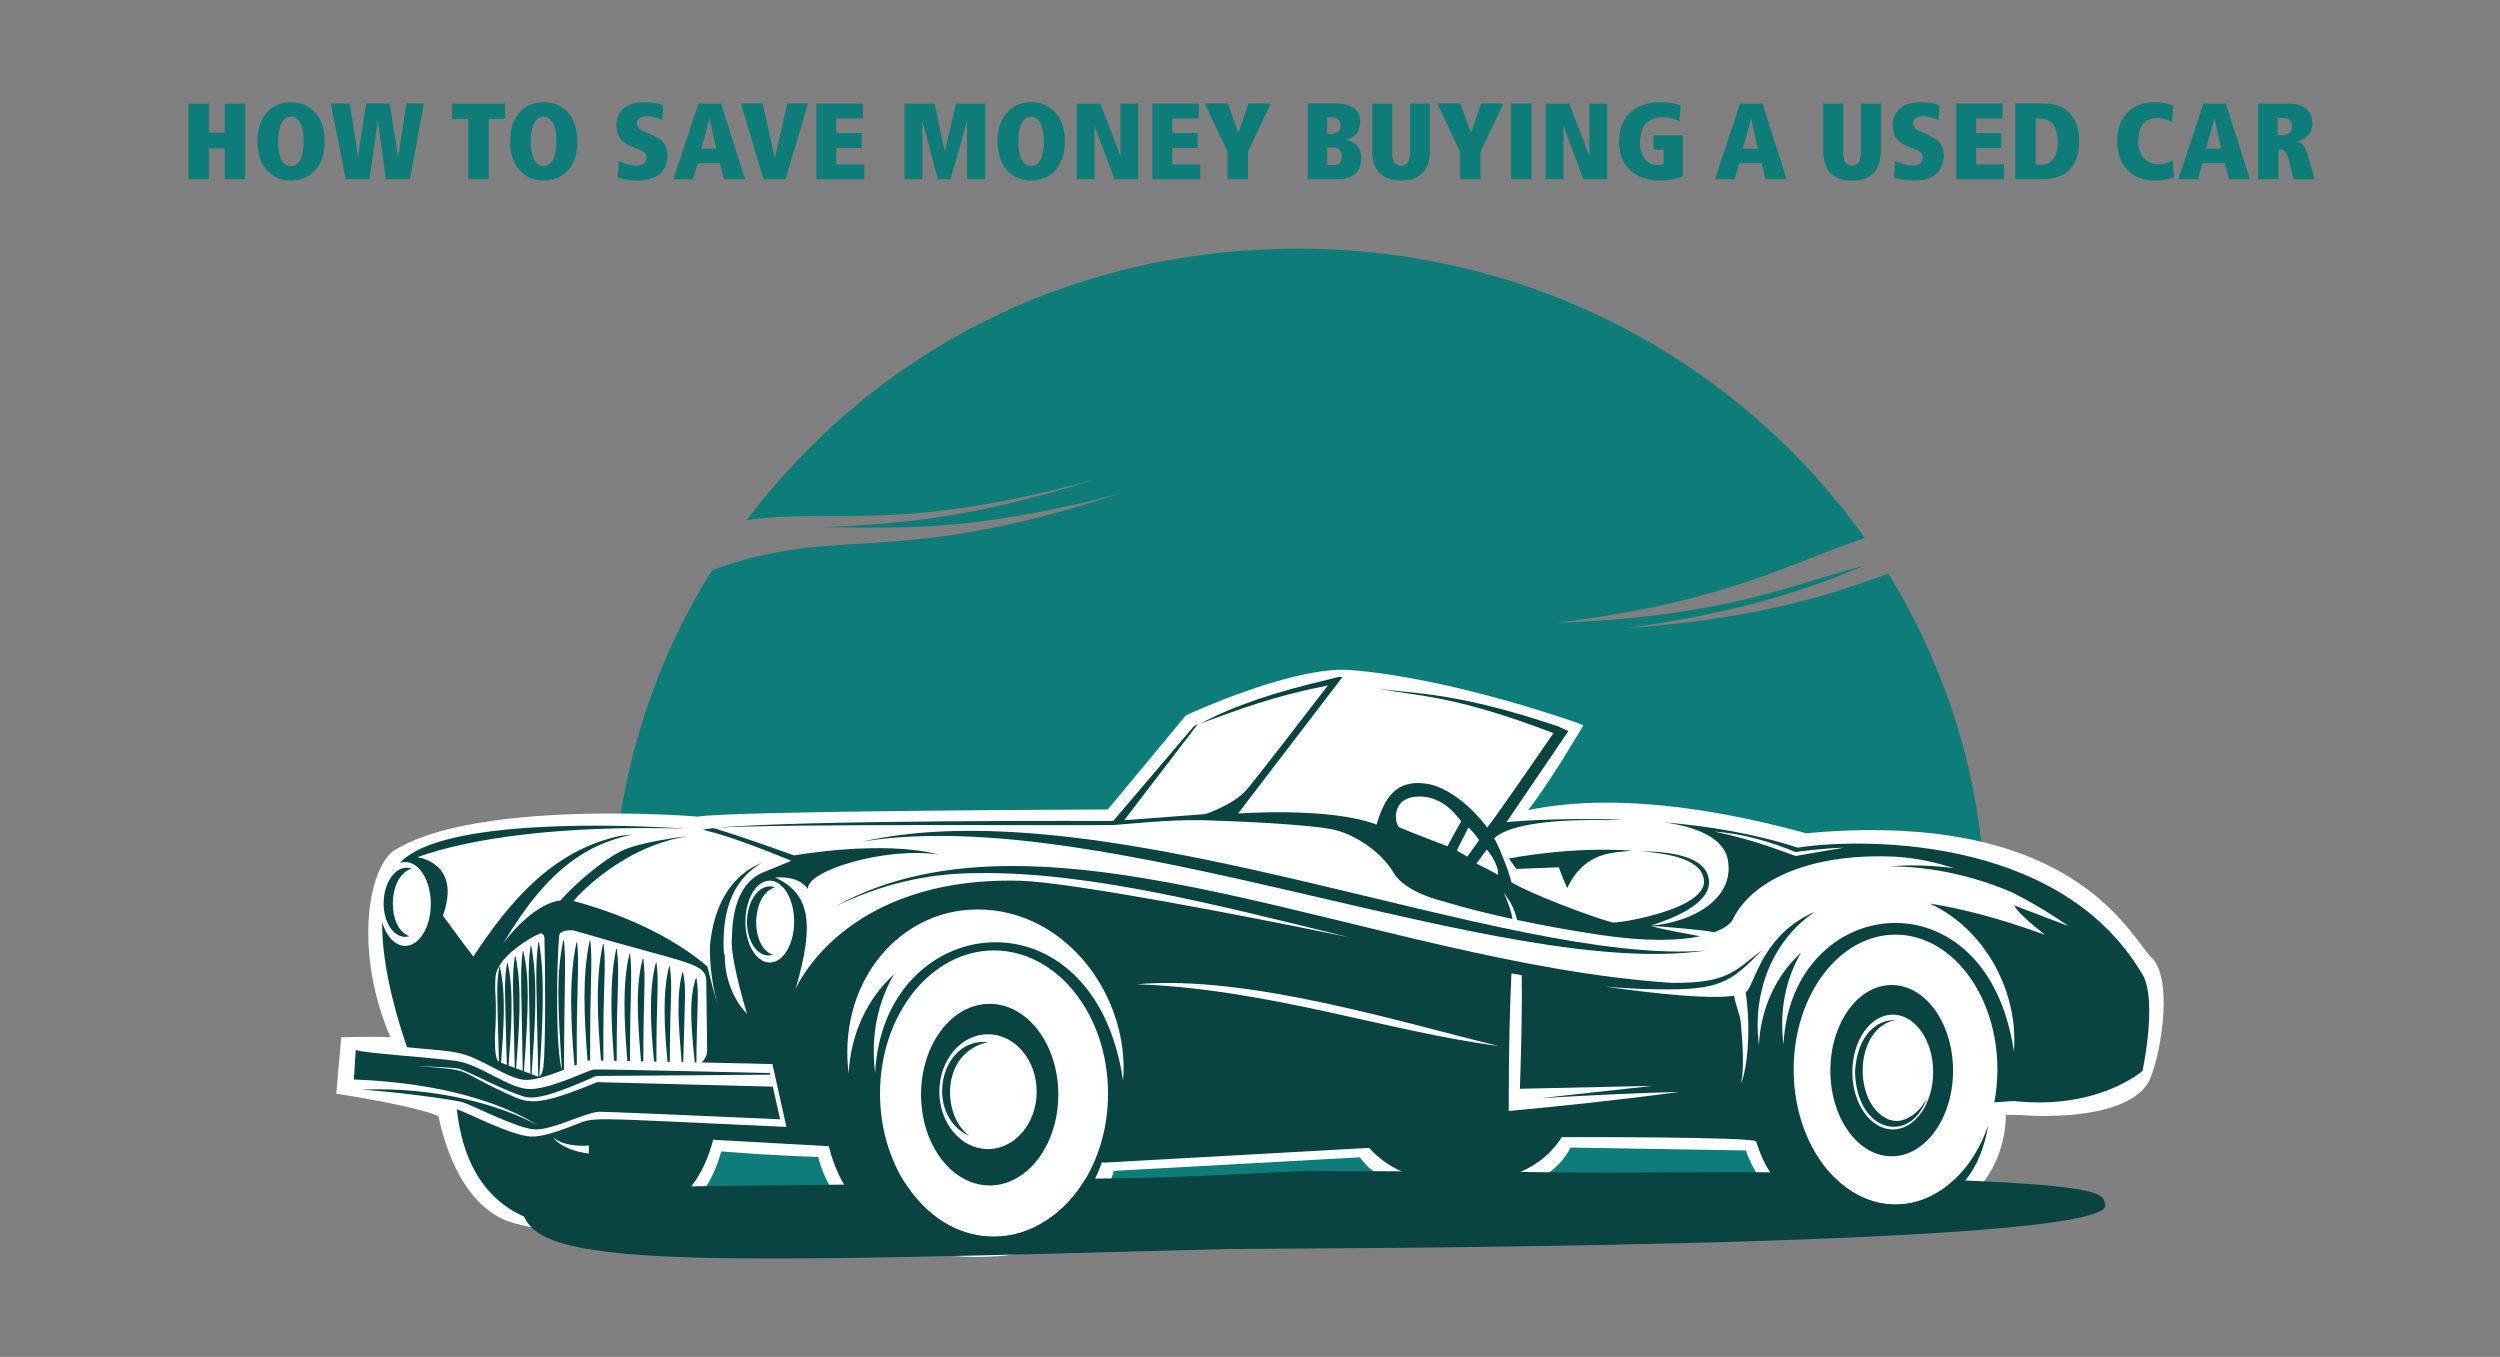 <svg id="what-are-the-alternatives-to-payday-loans" xmlns="http://www.w3.org/2000/svg" viewBox="0 0 737 400"><rect x="0" y="0" width="737" height="400" fill="#808080" stroke="none"/><defs><style>.cls-1{fill:#fff;}.cls-2{fill:#0e7c79;}.cls-3{fill:#094442;}</style></defs><g><path class="cls-2" d="m478.95,185.25c36.17-4.94,55.28-12.11,70.78-18.55-21.2,5.41-39.89,14.98-90.8,16.91,50.09-6.13,68.62-17.67,90.8-24.97-36.49-51.53-97.56-85.33-166.75-85.33s-126.02,31.48-162.87,80.02c26.57-3.65,44.11,3.95,102.66-11.97-40.1,12.73-61.71,13.06-80.73,14.14,20.21-.29,40.79,2.33,87.77-9.91-67.31,22.15-81.96,8.62-119.89,22.49-18.59,29.76-29.29,64.7-29.29,102.06,0,29.96,6.89,58.34,19.2,83.76l369.74-7.48c10.15-23.46,15.76-49.23,15.76-76.28,0-36.93-10.46-71.47-28.65-101-16.77,5.89-36.23,13.07-77.73,16.1Z"></path><path class="cls-1" d="m634.12,282.11c-.63-.55-1.54-1.76-2.68-3.29-7.66-10.21-25.6-34.11-79.71-34.11-6.12,0-12.61.32-19.28.94-21.86-5.99-41.66-9.03-58.85-9.03-8.35,0-16.09.74-23.06,2.19,7.18-9.5,15.03-22.96,15.4-23.59l.84-1.44-1.56-.59c-.39-.15-37.56-13.44-67.39-15.68-.66-.05-1.34-.07-2.04-.07-16.8,0-44.85,12.77-45.97,13.37l-.25.13-23,27.7c-10.04.03-110.41.42-120.91,2.1-4.05-.35-13.73-.92-25.29-.92-21.64,0-50.41,1.94-64.64,11.19l-.08.06-.08.07c-7.38,6.48-10.91,30.09-.51,54.57-1.75-.03-3.56-.05-5.42-.05-4.52,0-7.77.1-7.8.1l-1.25.04-1.46,16.63,1.3.2c12.39,1.93,26.59,4.91,28.85,6.52,1.78,8.59,7.45,27.84,22.96,31.63,7.31,1.79,15.99,3.62,24.95,3.62,18.96,0,30.88-8.4,35.43-24.96,13.52,1.1,25.04,1.52,28.59,1.63,1.32,5.65,9.13,29.47,46.52,29.47,2.04,0,4.16-.07,6.31-.21,26.44-1.73,33.08-20.53,34.3-25.15l72.58-4.01c1.84,2.8,9.16,11.24,30.65,11.24.83,0,1.68-.01,2.55-.04,20.82-.62,27.32-10.8,28.88-14.07l51.7.85c1.53,4.82,9.45,23.78,38.86,23.78h0c1.64,0,3.35-.06,5.08-.18,19.81-1.35,25.02-11.97,25.79-13.86,1.09-1.33,6.78-8.78,6.92-20.21.69-.02,1.32-.02,1.87-.02,2.87,0,4,.16,4.12.17.09,0,2.14.15,5.27.15,9.61,0,26.43-1.36,31.1-10.58,3.92-9.43,6.72-30.74.39-36.28Z"></path><path class="cls-3" d="m363.11,368.17c-151.95,4.07-202.44,5.84-208.56-9.46-.44-1.12-.65-2.31-.65-3.6,0-1.52,12.99-3.09,27.42-4.36,6.29-.56,13.86-.84,22.53-1.01,12.81-.26,28.02-.26,44.98-.52,5.65-.08,11.48-.2,17.5-.37.18,0,.34-.01.52-.01,6.16,9.6,15.6,15.75,26.19,15.75s20.89-6.72,27.02-17.09c.93-.01,1.87-.04,2.81-.05,3.1-.05,6.24-.1,9.41-.13,17-.19,52.41-2.15,52.41-2.15l28.33.13,28.18.12s3.35.04,7.14.07c2.81.02,5.86.06,7.99.1,25.49.33,45.91-.2,65.49.01,5.18.05,10.31.17,15.45.36.62.02,1.45.06,2.46.11,5.19,5.66,11.84,9.06,19.08,9.06,6.45,0,12.42-2.7,17.32-7.3,1.18.06,2.28.12,3.32.17,2.95.14,5.24.25,6.47.31,35.98,1.75,33.81,4.34,34.68,6.67,4.93,13.22-250.12,13.02-257.48,13.22Z"></path><g><path class="cls-3" d="m228.5,261.57c-4.32-1.52-7.86,3.51-8.25,9.13-.45,6.42,3.08,12.09,7.6,10.79-6.92-2.44-6.43-17.89.65-19.92Z"></path><path class="cls-3" d="m120.73,276c-6.92-2.44-6.43-17.89.65-19.92-4.32-1.52-7.86,3.51-8.25,9.13-.45,6.42,3.08,12.09,7.6,10.79Z"></path><path class="cls-3" d="m444.83,253.08l2.15,3.08,12.56-.48s.89,2.53,2.45,6.17c5.27-11.14,13.89-10.4,19.09-11.07-18.05-1.34-36.26,2.3-36.26,2.3Z"></path><path class="cls-3" d="m503.08,280.2c-58.84,4.82-174.38-48.26-248.21-32.25h-.53s.52.04.53.04c71.65-11.13,187.77,41.1,248.21,32.21Z"></path><path class="cls-3" d="m106.11,321.22c9.01.44,27.82,2.94,30.25,3.71,3.27,1.04,16.05,7.73,21.25,8.02,5.2.3,15.3-5.2,19.17-5.2s53.2,2.23,53.2,2.23l-2.15-9.64-51.77-1.32c-18.32,7.51-20.21,6.35-26.92,3.24-15.75-7.27-8.79-6.63-26.29-8.02,1.1.05,11.18.51,12.25.78,2.69.6,11.9,5.71,17.65,7.66,3.3,1.19,5.42,2.39,22.95-5.49.34,0,42.82-.31,51.35-.37l-.11-.49s-50.44-1.19-51.93-1.04c-1.49.15-11.89,5.44-18.28,5.76-6.39.33-14.86-7.25-22.29-8.29-7.43-1.04-28.68-2.38-29.57-3.27-.09,1.78-.37,5.93-.55,8.74,26.03,1,43.61,6.95,53.75,13.24h.42s-.43.03-.43.03c-9.75-5.27-28.88-11.34-51.94-10.25Z"></path><path class="cls-3" d="m546.86,315.97c.44,17.89,16.12,21.58,21.11,8.02,0,0-.11.18-.32.51-1.22,1.73-1.17,2.11-3.86,4.34-2.49,1.39-3.86,2.1-6.94,1.23-10.98-4.62-10.19-27.16,1.92-29.34-5.35-.19-11.24,4.19-11.91,15.24Z"></path><path class="cls-3" d="m539.59,315.63c0,13.93,8.1,25.24,18.08,25.24s18.09-11.3,18.09-25.24-8.11-25.25-18.09-25.25-18.08,11.3-18.08,25.25Zm30.31.4c0,9.34-5.34,16.93-11.91,16.93s-11.92-7.58-11.92-16.93,5.34-16.92,11.92-16.92,11.91,7.57,11.91,16.92Z"></path><path class="cls-3" d="m170.15,277.8h-.19c-2.4,10.98-1.62,24.4-.61,36.36.24-.1.47-.19.7-.28-.2-22.46.84-28.29.1-36.08Z"></path><path class="cls-3" d="m291.75,295.93c-11.17,0-20.23,11.98-20.23,26.77,0,12.07,6.03,22.25,14.31,25.61,1.87.76,3.86,1.16,5.92,1.16,2.35,0,4.61-.52,6.7-1.51,7.88-3.65,13.54-13.58,13.54-25.26,0-14.79-9.06-26.77-20.24-26.77Zm-.49,42.82c-7.92,0-14.34-7.57-14.34-16.92s6.42-16.93,14.34-16.93,14.35,7.58,14.35,16.93-6.42,16.92-14.35,16.92Z"></path><path class="cls-3" d="m631.62,287.33c-24.82-42.5-86.34-39.96-101.64-37.44-12.72-4.18-26.71-6.4-39.63-7.5,8.69,1.18,17.9,4.14,19.07,11.36,1.85,11.38-10.62,18.19-22.86,19.14,7.05-2.23,16.88-6.34,17.26-12.42.31-9.51-16.07-9.38-20.05-9.54,0,0,.89.09,2.43.25,6.28.68,16.08,2.31,16.13,8.78,0,.13,0,.49.01.38-.76,5.95-13.79,9.31-19.54,10.54-4.13.87-6.37,1.06-7.37,1.1-.23-.06-.46-.12-.68-.19-13.97-4.27-28.53-10.9-29.23-11.79-.3-2.18-4.16-11.89-5.05-12.78,1.89-2.18,9.46-5.94,33.93-5.44,0,0,1.62-.1,4.15-.11-19.59-.78-34.43.69-34.43.69l18.25-26.84c-.84-.38-1.68-.75-2.52-1.12l.03-.09c-31.57-10.64-42.67-9.6-53.9-11.36,11.54,2.32,21.84,1.66,51.97,13.17-5.8,8.47-17.42,25.33-19.53,27.84-.96-1.49-9.14-11.79-18.26-12.98-9.12-1.19-12.18,4.96-14.36,12.09-13.87-5.25-40.81-3.25-40.81-3.25l30.74-40.19c-.32-.04-.65-.07-.99-.11-.55.14-1.09.27-1.64.42,0,0-.01.02-.02.02-17.92,4.23-28.81,7.91-39.37,13.41,11.27-4.09,20.74-7.91,37.76-11.31-6.48,8.45-21.11,27.43-24.01,30.8-3.77,4.35-12.09,7.13-12.09,7.13l-23.95,1.81,21.65-28.28c-.37.19-.74.37-1.12.57l-23.77,27.93s-92.54-.39-116.99,2.03c16.82-1.31,113.56-.61,117.24-.84,3.77-.25,16.15-1.64,25.96-1.41,9.81.23,32.49,1.26,39.03,2.84,6.54,1.59,13.97,6.74,17.44,12.68,3.46,5.94,14.75,8.42,14.75,8.42,0,0,7.2,2.34,20.27,5.17-.33-2.23-1.09-4.23-2.53-7.8,1.59,2.53,2.94,4.03,3.88,8.08,6.68,1.43,14.78,2.96,24.15,4.37,14.32,2.15,23.76,1.72,29.81.45-1.71-.44-11.23-1.93-14.31-3.02,1.28-.01,16.17,1.16,18.42,1.86,3.29-1.21,4.89-2.65,5.41-3.57,5.35-11.39,22.09-19.76,47.28-18.76,6.08.24,12.25,1.56,18.1,3.42-6.22-.82-12.65-1.07-19.05-.55,13.27.04,26.03,3.28,36.37,7.79,9.44,4.82,15.93,9.51,16.33,9.8l-15.91-6.06s.08,1.59,9,8.64c-13.33-4.83-24.51-7.73-33.94-9.19,16.08,7.32,26.25,25.81,24.81,43.58-7.93-53.59-65.7-46.66-67.92-2.06-1.32-10.33.81-19.55,5.16-27.02-7.29,6.59-11.9,16.36-12.42,27.22-2.1-16.86,4.96-31.63,16.56-39.33-14.66,6.36-17.32,19.33-19.82,23.12-.14.23-.36.43-.64.61,1.39,9.03.82,19.13-.62,24.63-.42,1.63-.78,2.12-.92,2.25.17-.32,1.53-2.8.1-18.01-.23-2.25-1.48-4.87-1.98-7.82-7.11,1.05-22.18-.43-38.11-2.71,5.15.46,10.21.75,15.12.8,18.74.37,21.9-1.88,31.26-11.57-7.97,6.04-9.92,9.88-26.71,9.68-87.26-5.8-184.01-57.11-246.45-22.59,12.98-6.15,26.15-9.78,42.26-9.76,32.64-.42,71.12,9.59,109.07,18.9-32.19-6.65-82.4-16.28-97.02-16.65-52.16-1.32-66.1,31.95-66.1,31.95,5.91-20.1,3.97-28.18-6.03-32.93,2.69-.06,7.03-.15,9.7,3.41-.59-5.42,23.17-12.55,38.62-10.13-16.57-4.43-42.71.23-42.71.23,0,0-15.66-5.67-23.77-8.05-1.28.14-2.34.3-3.15.45l3.13.86h.14c.57.17,1.15.34,1.74.52h.01c4.92,1.51,10.19,3.46,14.21,5.04,4.04,1.57,6.84,2.76,6.84,2.76,0,0-.12.13-8.12,3.36-9.41,3.82-9.26,16.58-9.41,20.11-.27,6.24,4.49,21.62,4.49,21.62,0,0-6.67-6.07-6.57-17.69-.08.11-.15.25-.22.37-.7-11.28,1.62-21.69,11.27-27.22-9.9,3.97-14.4,13.74-15.37,24.32-.1,1.25-.2,8.67,2.13,17.3-.4-1.11-2.74-10.17-2.93-11.04-13.79-11.64-31.16-17-39.48-19.3,6.48-7.24,16.77-14.48,26.97-17.49,3.15-.9,1.02-.42,6.45-1.55-.78.09-3.04.32-5.79.84-3.89.6-7.95,1.44-11.5,2.65-5.9,2.09-15.16,10.03-19.98,15.44-6.38.7-13.46,7.96-16.87,12.69,13.7-23.21,25.7-29.47,38.37-32.21-.38.04-3.68.42-4.06.49-19.61,4.34-32.11,18.88-43.08,35.54-.9-1.11-3.19-4.09-8.98-12.04,5.66-15.75-7.57-17.24-7.57-17.24,15.12-5.43,41.51-9.49,78.93-8.42-18.1-1.25-71.15-3.07-83.69,9.75-.11.11-.19.23-.29.33.48-.15.99-.24,1.5-.24,4.17,0,7.55,5.53,7.55,12.36s-3.38,12.36-7.55,12.36c-3.01,0-5.59-2.88-6.8-7.03-.15,14.21,5.25,30.98,7.35,36.92,15.94,1.43,15.93,1.09,25.19,5.88,3.74,1.95,7.52,3.9,10.29,3.76,3.06-.15,7.19-1.6,10.78-3.01.1-27.34.65-31.55-.01-38.16l-.19-.02c-1.96,9.53-1.77,17.81-.4,38.3-.01-.02-.01-.04-.01-.05-1.91-6.12-1.58-31.23-.8-39.66.14-1.5,3.3-1.77,4.74-1.34,33.09,9.72,38.47,9.27,38.62,14.72l.25,20.32c.05,1.49-.62,2.84-1.68,3.74,10.77.24,20.17.46,20.93.48l4.12,18.52c-63.13-2.85-55.55-3.08-63.25-.24-4.29,1.58-8.84,3.27-12.24,3.07-5.71-.32-18.25-6.89-21.66-8.06,1.51,14.28,7.32,26.08,19.86,31.69,5.08,2.27,11.25,3.53,18.67,3.53,14.95,0,24.65-4.77,30.62-12.51,3.02-3.9,5.1-8.56,6.42-13.74l.55.08,29.56,1.64,3.97.23c1.02,4.08,2.48,7.87,4.48,11.27,6.28,10.81,17.7,17.76,36.39,17.76,20.34,0,31.82-7.73,37.65-19.53.76-1.51,1.41-3.1,1.99-4.74l1.12.06,77.69-4.33c2.47,2.81,5.58,5.14,9.36,6.86,4.74,2.16,10.58,3.36,17.68,3.36s12.93-1.14,17.65-3.17c5.36-2.34,9.31-5.86,12.1-10.22,0,0,56.87-.14,57.28,1.28.97,3.29,2.32,6.32,4.09,9.05,5.4,8.24,14.73,13.47,29.53,13.47,13.74,0,22.65-4.23,28.1-11.08,3.55-4.43,5.65-9.99,6.69-16.19-2.21,6.45-5.69,11.98-10.01,16.02-4.9,4.6-10.86,7.3-17.32,7.3-7.24,0-13.88-3.4-19.08-9.06-6.68-7.3-10.95-18.34-10.95-30.72,0-21.97,13.44-39.76,30.03-39.76s30.03,17.8,30.03,39.76c0,3.35-.32,6.6-.9,9.71,3.14-.27,5.24-.43,5.79-.4,24.96,2.66,37.9-8.92,37.9-8.92,0,0,4.45-20.8,0-28.39Zm-219.03-43.39c-1.43-.69-2.91-9.12,5.9-9.12,7.38,0,11.29,6.24,12.29,7.33-.89,1.39-4.07,7.33-4.07,7.33,0,0-12.68-4.86-14.12-5.55Zm16.87,6.8s3.16-6.28,3.42-6.8c.7.52,2.77,2.97,3.14,3.76-.63,1-3.47,4.83-3.47,4.83l-3.09-1.78Zm5.78,3.85l3.07-4.16s3.52,4.01,3.32,7.48c-2.38-1.39-6.38-3.32-6.38-3.32Zm94.44-2.29c-.69.02.64.37-5.43-1.79-7.76-2.78-13.49-4.24-18.88-5.37,8.2.59,16.39,2.91,23.98,6.05.53-.11,7.9-1.12,14.36-1.3-12.79,2.16-6.17,1.02-14.03,2.41Zm-369.44,61.92c-.18,1.65-.67,2.79-1.24,3.08.7-12.04,1.94-28.42-.11-39.51h-.19c-.99,6.95-.55,11.57-.02,39.57-.06,0-.12,0-.17-.02l-1.79-.67c.87-13.04,2.03-26.91-.12-37.83h-.19c-.94,6.57-.43,10-.04,37.69l-1.91-.7c1.4-19.46,1.63-27.32-.17-35.39h-.19c-.92,6.7-.24,13.14-.02,35.25l-1.93-.73c.83-11.41,1.89-23.64-.17-32.99h-.19c-.95,5.86-.48,9.7-.05,32.84l-1.81-.68c.75-10.31,1.64-21.81-.26-30.21h-.19c-.96,5.54-.59,8.3-.08,30l-1.69-.63c.76-10.03,1.52-20.33-.33-28.18h-.19c-.94,5.23-.59,7.82-.11,27.92-.84-.55-1.14-2.31-1.2-6.95.31-4.74.46-9.64.1-14.03,0-.88.01-1.79.02-2.77.02-1.82.42-3.42,1.02-4.08,1.57-3.7,8.52-8.5,11.89-9.87.49-.4,1.55-.15,1.59,1.27.26,7.98.37,31.77-.27,37.59Zm13.31,25.85c-3.52-.44-8.36-1.82-10.51-4.83,2.57,2.37,7.43,2.72,10.59,2.46l-.08,2.37Zm53.37-56.31c-3.96,0-7.18-5.4-7.18-12.07s3.22-12.07,7.18-12.07,7.19,5.4,7.19,12.07-3.22,12.07-7.19,12.07Zm93.14,63.72c-6.13,10.38-15.95,17.09-27.02,17.09s-20.03-6.15-26.19-15.75c-4.65-7.23-7.42-16.43-7.42-26.44,0-23.3,15.04-42.19,33.61-42.19s33.61,18.89,33.61,42.19c0,9.4-2.45,18.08-6.59,25.09Zm11.02-28.95c-8.52-57.66-70.69-50.21-73.09-2.21-1.4-11.11.88-21.04,5.56-29.08-7.85,7.1-12.81,17.61-13.37,29.29-3.17-25.5,13.14-46.61,35.14-48.31,27.74-2,47.85,24.84,45.77,50.31Zm4.1-28.37c33.08-2.92,79.55,11.76,106.59,18.18-31.61-4.01-67.9-16.82-106.59-18.18Zm109.59,37.36c-.02-20.11.42-32.47.8-40.57,1.01.19,2.02.36,3.03.54.13,7.69-.02,18.36-.53,33.48l39.18-.86-33.18,3.64c11.67-.71,29.05-1.58,40.9-1.85-14.32,2-36.28,4.37-50.2,5.62Z"></path><path class="cls-3" d="m285.64,334.86s-.41-.41-1.15-1.1c-6.82-6.64-6.62-23.63,6.77-26.55-14.24-1.38-18.99,21.31-5.62,27.65Z"></path><path class="cls-3" d="m174.05,277.24l-.19-.02c-2.28,10.45-1.66,22.72-.64,35.51.15-.04.3-.07.41-.08.06,0,.18,0,.35-.01-.11-23.46.78-27.97.07-35.41Z"></path><path class="cls-3" d="m205.33,288.38l-.19-.02c-1.88,5.85-1.65,11.92-.34,24.84.16,0,.32,0,.48.01.22-17.77.82-20.38.05-24.83Z"></path><path class="cls-3" d="m177.95,278.28h-.19c-2.26,10.11-1.61,22.21-.59,34.38.23,0,.46,0,.71,0-.16-23.51.91-26.55.07-34.39Z"></path><path class="cls-3" d="m193.55,283.78l-.19-.02c-2.22,8.49-1.49,19.31-.55,29.19.23,0,.47,0,.7.01-.03-18.95.82-23.11.03-29.18Z"></path><path class="cls-3" d="m189.65,282.66l-.19-.02c-1.99,7.9-1.7,15.9-.49,30.22.22,0,.45,0,.68.01.04-21.16.78-24.07,0-30.22Z"></path><path class="cls-3" d="m201.35,286.6h-.19c-1.81,6.9-1.12,15.65-.22,26.52.16,0,.32,0,.48.01.55-21.3.85-21.96-.07-26.53Z"></path><path class="cls-3" d="m197.45,284.89h-.19c-2.02,7.78-1.4,17.99-.48,28.14.22,0,.45,0,.67.01.07-19.26.89-22.11,0-28.15Z"></path><path class="cls-3" d="m185.75,281.17h-.19c-2.08,8.87-1.61,19.42-.62,31.61.26,0,.51,0,.77.01,0-20.38.79-25.06.03-31.63Z"></path><path class="cls-3" d="m181.85,279.76h-.19c-2.09,9.61-1.48,22.13-.62,32.96.25,0,.5,0,.76.01-.03-22.08.97-25.18.04-32.97Z"></path></g></g><g><path class="cls-2" d="m66.25,43.76h-4.67v9.09h-6.02v-22.33h6.02v8.58h4.67v-8.58h6.02v22.33h-6.02v-9.09Z"></path><path class="cls-2" d="m85.8,30.13c4.86,0,9.92,3.26,9.92,11.55s-5.06,11.55-9.92,11.55-9.92-3.26-9.92-11.55,5.06-11.55,9.92-11.55Zm-.06,18.81h.03c2.53,0,3.74-2.85,3.74-7.26s-1.22-7.26-3.74-7.26-3.78,2.91-3.78,7.26,1.22,7.26,3.74,7.26Z"></path><path class="cls-2" d="m111.4,35.63h-.06l-2.4,17.21h-7.01l-4.42-22.33h5.63l2.37,15.68h.06l2.34-15.68h6.98l2.43,15.68h.06l2.46-15.68h5.12l-4.1,22.33h-7.1l-2.37-17.21Z"></path><path class="cls-2" d="m138.06,35.06h-4.8v-4.54h15.61v4.54h-4.8v17.79h-6.02v-17.79Z"></path><path class="cls-2" d="m160.29,30.13c4.86,0,9.92,3.26,9.92,11.55s-5.06,11.55-9.92,11.55-9.92-3.26-9.92-11.55,5.06-11.55,9.92-11.55Zm-.06,18.81h.03c2.53,0,3.74-2.85,3.74-7.26s-1.22-7.26-3.74-7.26-3.78,2.91-3.78,7.26,1.22,7.26,3.74,7.26Z"></path><path class="cls-2" d="m182.44,47.47c.74.42,2.91,1.34,5.06,1.34,2.27,0,3.07-.99,3.07-2.4s-.99-1.89-2.72-2.56l-1.31-.51c-3.68-1.44-4.8-3.42-4.8-6.59,0-4.22,3.39-6.62,8.13-6.62,1.7,0,3.81.16,5.63.9l-.26,4.38c-1.06-.54-2.88-1.12-4.61-1.12s-2.88.74-2.88,2.11c0,1.15.58,1.66,2.56,2.56l2.69,1.22c2.02.93,3.78,2.34,3.78,5.66,0,4.9-3.52,7.39-8.74,7.39-2.69,0-4.83-.58-5.95-.86l.35-4.9Z"></path><path class="cls-2" d="m212.26,48.11h-6.56l-1.44,4.74h-5.76l7.42-22.33h6.62l7.1,22.33h-6.21l-1.18-4.74Zm-3.07-13.05h-.06l-2.4,8.77h4.42l-1.95-8.77Z"></path><path class="cls-2" d="m218.44,30.51h6.37l3.58,16h.06l3.65-16h6.11l-6.62,22.33h-6.53l-6.62-22.33Z"></path><path class="cls-2" d="m240.68,30.51h13.7v4.42h-7.81v4.29h7.42v4.42h-7.42v4.8h8.22v4.42h-14.11v-22.33Z"></path><path class="cls-2" d="m271.97,35.89h-.06v16.96h-5.25v-22.33h8.86l2.98,14.02h.06l3.26-14.02h8.64v22.33h-5.38v-16.96h-.06l-4.8,16.96h-3.74l-4.51-16.96Z"></path><path class="cls-2" d="m304,30.13c4.86,0,9.92,3.26,9.92,11.55s-5.06,11.55-9.92,11.55-9.92-3.26-9.92-11.55,5.06-11.55,9.92-11.55Zm-.06,18.81h.03c2.53,0,3.74-2.85,3.74-7.26s-1.22-7.26-3.74-7.26-3.78,2.91-3.78,7.26,1.22,7.26,3.74,7.26Z"></path><path class="cls-2" d="m322.79,37.36h-.13v15.49h-5.25v-22.33h6.98l5.86,15.39h.06v-15.39h5.25v22.33h-7.04l-5.73-15.49Z"></path><path class="cls-2" d="m339.72,30.51h13.7v4.42h-7.81v4.29h7.42v4.42h-7.42v4.8h8.22v4.42h-14.11v-22.33Z"></path><path class="cls-2" d="m361.89,44.72l-6.75-14.21h6.85l3.07,8.58h.06l2.91-8.58h6.62l-6.75,14.21v8.13h-6.02v-8.13Z"></path><path class="cls-2" d="m385.48,30.51h8.45c4.74,0,7.04,1.95,7.04,5.28,0,3.58-1.95,4.9-4.19,5.44v.06c2.78.48,4.54,2.27,4.54,5.28,0,4.42-3.01,6.27-7.26,6.27h-8.58v-22.33Zm6.94,8.93c1.47,0,2.78-.58,2.78-2.46,0-1.66-1.02-2.43-2.43-2.43h-1.54v4.9h1.18Zm.42,9.25c1.73,0,2.72-.86,2.72-2.56s-.9-2.66-2.46-2.66h-1.86v5.22h1.6Z"></path><path class="cls-2" d="m410.43,44.66c-.06,2.46.54,4.16,2.62,4.16s2.62-1.7,2.62-4.16v-14.14h5.89v13.95c0,6.53-3.81,8.77-8.51,8.77s-8.51-2.24-8.51-8.77v-13.95h5.89v14.14Z"></path><path class="cls-2" d="m430.44,44.72l-6.75-14.21h6.85l3.07,8.58h.06l2.91-8.58h6.62l-6.75,14.21v8.13h-6.01v-8.13Z"></path><path class="cls-2" d="m445.47,30.51h6.02v22.33h-6.02v-22.33Z"></path><path class="cls-2" d="m461.03,37.36h-.13v15.49h-5.25v-22.33h6.98l5.86,15.39h.06v-15.39h5.25v22.33h-7.04l-5.73-15.49Z"></path><path class="cls-2" d="m487.43,39.92h8.67v12.06c-1.28.64-3.9,1.25-6.75,1.25-6.88,0-12.06-3.97-12.06-11.42,0-6.75,3.97-11.68,12.35-11.68,2.91,0,4.86.58,5.79.9l-.32,4.77c-1.15-.74-2.85-1.25-4.9-1.25-4.64,0-6.72,2.94-6.72,7.3s2.21,6.85,5.02,6.85c.77,0,1.47-.1,1.95-.38v-4.22h-3.04v-4.16Z"></path><path class="cls-2" d="m519.33,48.11h-6.56l-1.44,4.74h-5.76l7.42-22.33h6.62l7.1,22.33h-6.21l-1.18-4.74Zm-3.07-13.05h-.06l-2.4,8.77h4.42l-1.95-8.77Z"></path><path class="cls-2" d="m543.36,44.66c-.06,2.46.54,4.16,2.62,4.16s2.62-1.7,2.62-4.16v-14.14h5.89v13.95c0,6.53-3.81,8.77-8.51,8.77s-8.51-2.24-8.51-8.77v-13.95h5.89v14.14Z"></path><path class="cls-2" d="m558.69,47.47c.74.42,2.91,1.34,5.06,1.34,2.27,0,3.07-.99,3.07-2.4s-.99-1.89-2.72-2.56l-1.31-.51c-3.68-1.44-4.8-3.42-4.8-6.59,0-4.22,3.39-6.62,8.13-6.62,1.7,0,3.81.16,5.63.9l-.26,4.38c-1.06-.54-2.88-1.12-4.61-1.12s-2.88.74-2.88,2.11c0,1.15.58,1.66,2.56,2.56l2.69,1.22c2.02.93,3.78,2.34,3.78,5.66,0,4.9-3.52,7.39-8.74,7.39-2.69,0-4.83-.58-5.95-.86l.35-4.9Z"></path><path class="cls-2" d="m576.67,30.51h13.7v4.42h-7.81v4.29h7.42v4.42h-7.42v4.8h8.22v4.42h-14.11v-22.33Z"></path><path class="cls-2" d="m594.11,30.51h8.61c6.56,0,10.24,4.38,10.24,11.04,0,7.74-4.1,11.3-11.17,11.3h-7.68v-22.33Zm6.02,18.05h1.31c3.46,0,5.18-2.46,5.18-6.78,0-5.73-2.75-6.85-6.02-6.85h-.48v13.63Z"></path><path class="cls-2" d="m640.8,52.37c-1.89.58-3.81.86-5.5.86-6.5,0-11.14-3.87-11.14-11.71,0-6.59,3.78-11.39,11.1-11.39,2.91,0,4.86.8,5.41,1.02l-.32,4.93c-.7-.42-2.46-1.28-4.35-1.28-3.84,0-5.63,2.5-5.63,6.85,0,3.84,2.11,6.78,5.89,6.78,2.14,0,3.71-.86,4.29-1.25l.26,5.18Z"></path><path class="cls-2" d="m655.9,48.11h-6.56l-1.44,4.74h-5.76l7.42-22.33h6.62l7.1,22.33h-6.21l-1.18-4.74Zm-3.07-13.05h-.06l-2.4,8.77h4.42l-1.95-8.77Z"></path><path class="cls-2" d="m674.53,46.51c-.58-2.14-1.57-2.4-2.53-2.4h-.32v8.74h-6.02v-22.33h8.93c4.51,0,7.07,1.89,7.07,6.02,0,3.3-2.34,4.64-4.29,5.12v.1c1.28.42,2.11,1.02,3.01,4.13l2.02,6.98h-6.21l-1.66-6.34Zm-1.34-6.69c1.28,0,2.46-.96,2.46-2.4,0-1.54-.8-2.62-2.56-2.62h-1.66v5.02h1.76Z"></path></g></svg>